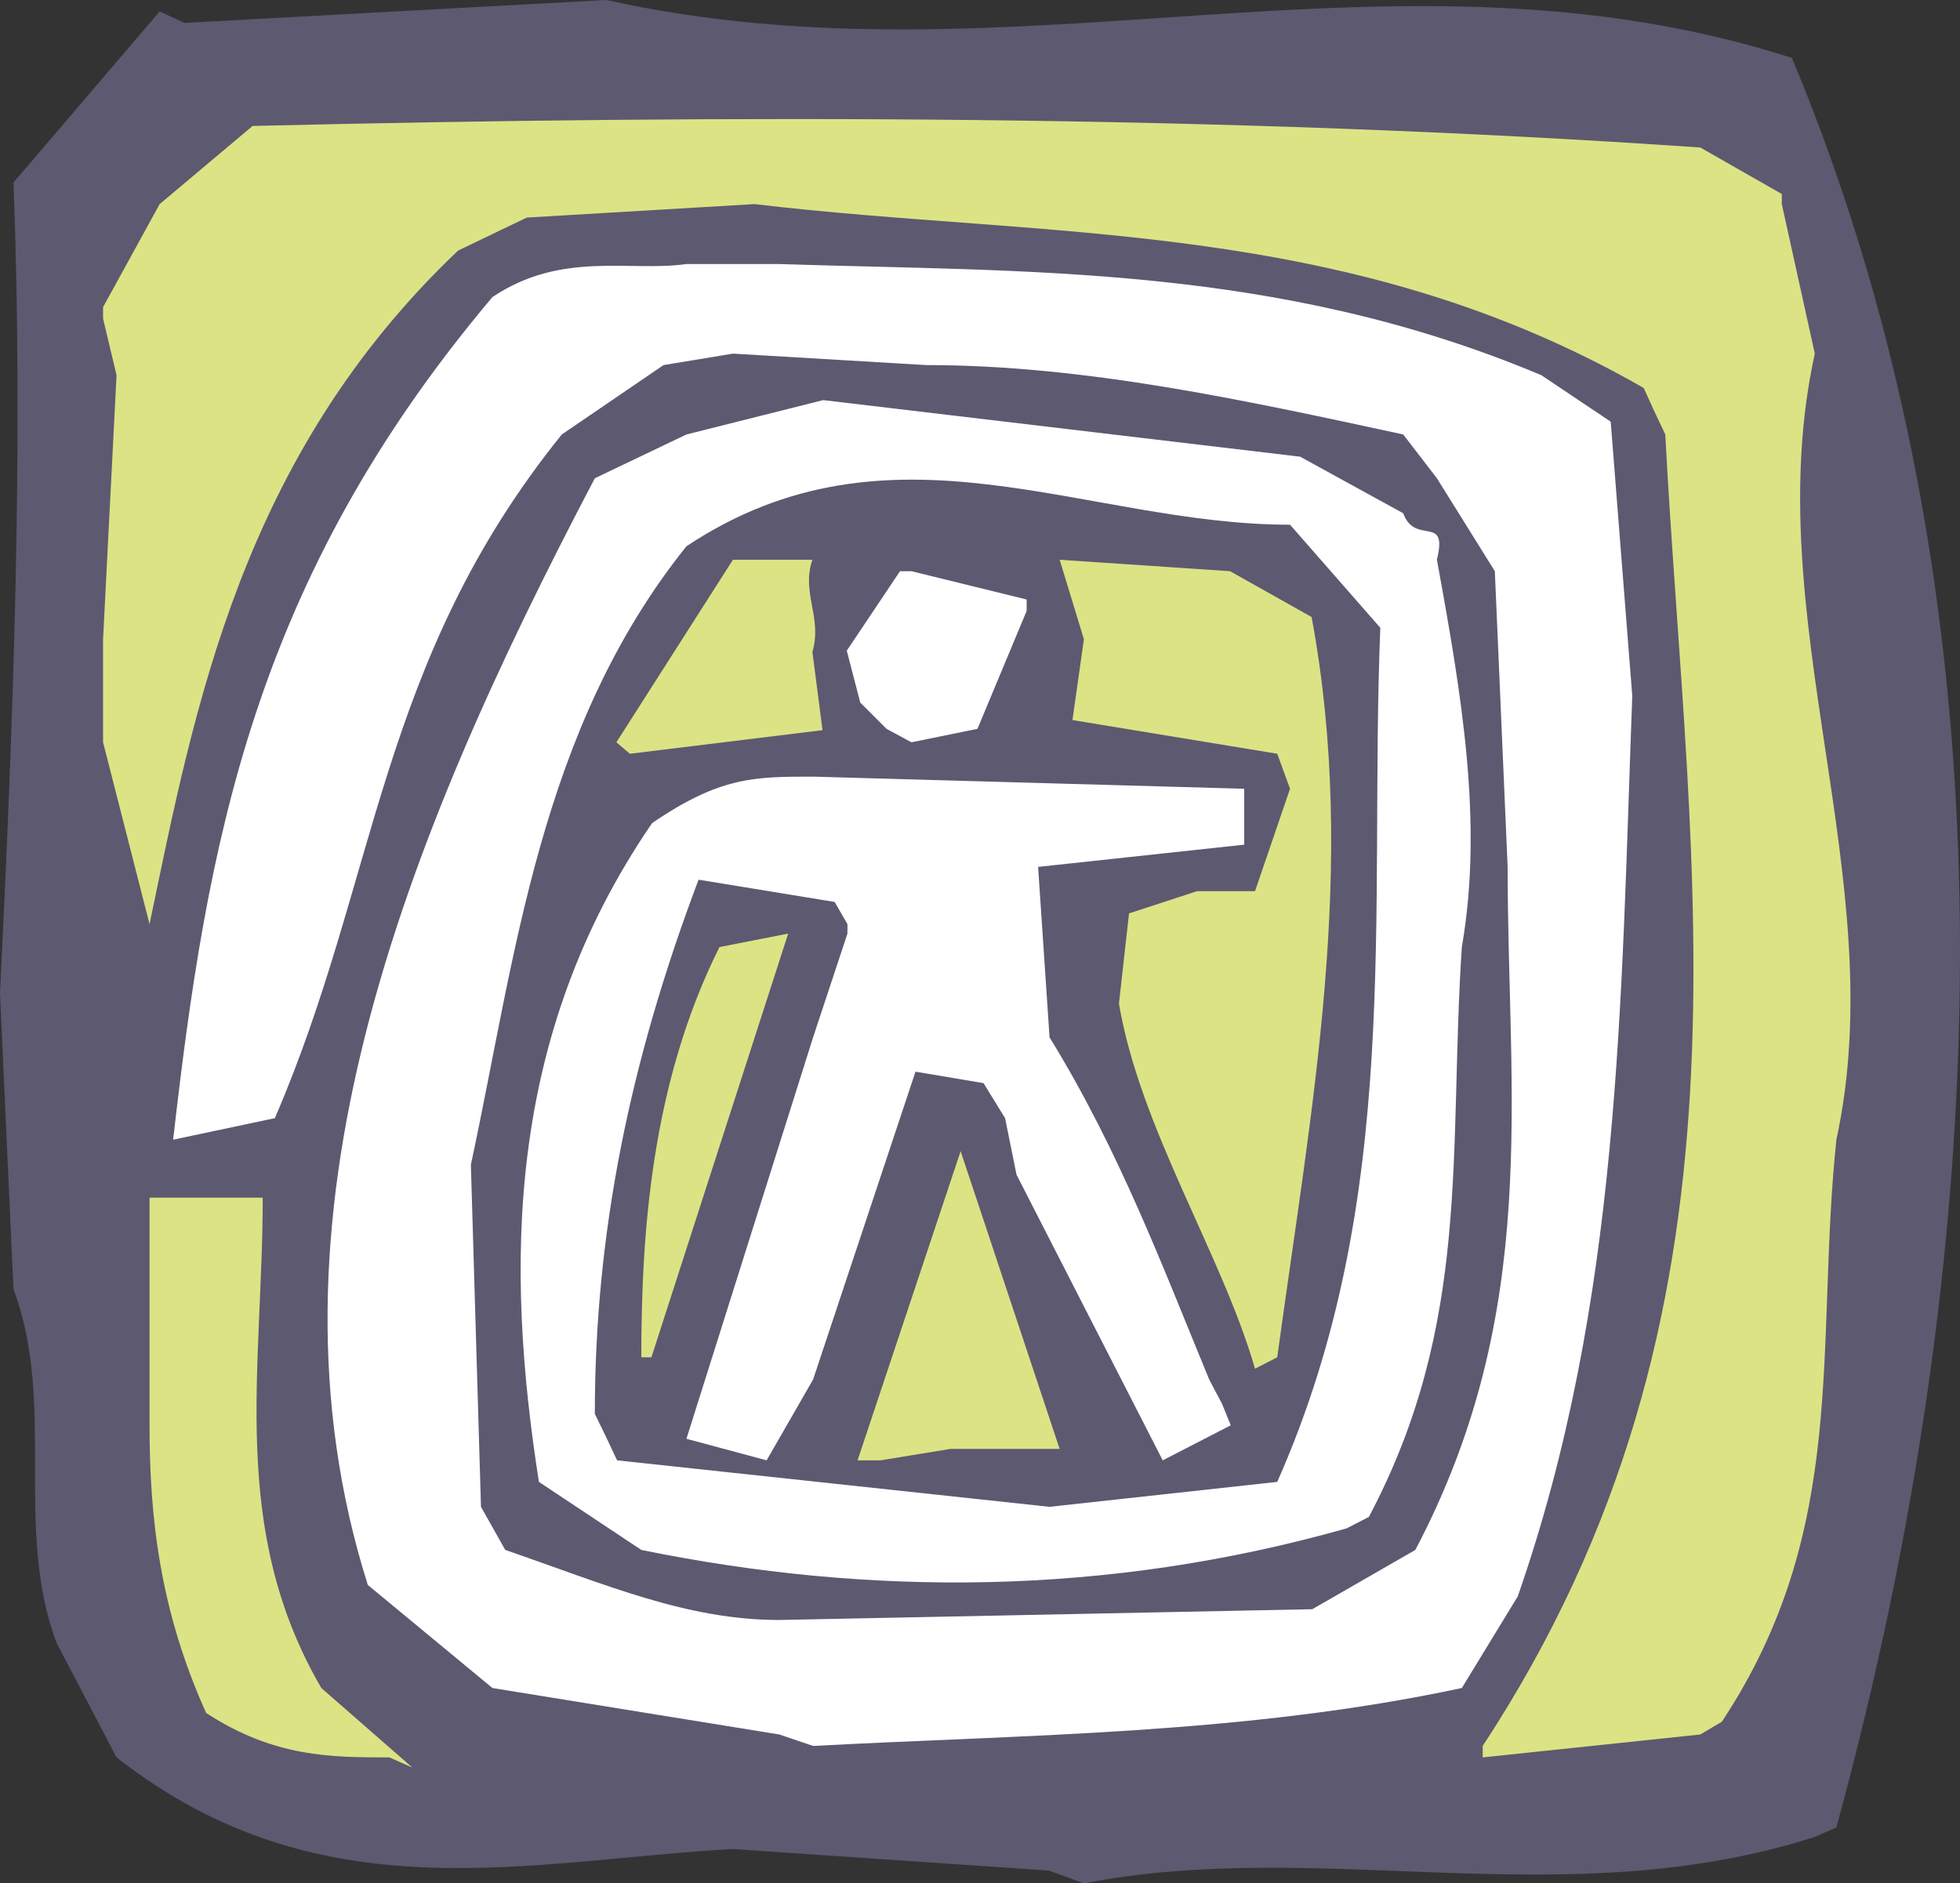 <svg xmlns="http://www.w3.org/2000/svg" width="279.313" height="268.416" viewBox="0 0 209.485 201.312"><rect x="0" y="0" width="209.485" height="201.312" fill="#333333" stroke="none"/><path d="m301.742 522.177-33.768-2.304c-22.032 1.224-44.064 7.272-65.88-9.792l-6.408-12.24c-4.608-12.24 0-25.56-4.608-37.8l-1.44-31.608c1.44-29.232 2.52-58.68 1.44-86.688l15.624-18.288 2.664 1.224 45.072-2.448c43.776 9.72 84.096-7.488 126.72 6.192 24.48 58.536 21.816 126.648 4.752 189.144l-2.304 1.008c-26.784 8.568-52.56 0-78.12 4.968z" style="fill:#5d5971" transform="translate(-189.638 -322.233)"/><path d="M231.254 510.08c-6.192 0-12.312 0-19.584-4.751-4.968-11.016-6.048-20.952-6.048-30.744v-24.336h12.096c0 18.36-3.672 35.352 6.264 52.416l9.72 8.496zm116.856-1.223c30.528-46.512 22.032-92.592 19.512-140.184l-1.224-2.592-1.08-2.376c-31.752-18.216-63.576-15.912-95.04-19.656l-24.336 1.44-7.344 3.528c-23.184 22.032-28.152 48.816-32.976 72l-4.968-19.44V390.56l1.44-28.224-1.44-6.048v-1.224l6.048-11.016 9.936-8.352c51.264-1.224 103.608-1.224 154.728 2.304l8.712 4.968v1.08l3.528 15.984c-6.192 28.152 8.352 56.232 2.304 84.024-2.304 22.032 1.44 41.544-12.24 62.208l-2.304 1.368-23.256 2.448z" style="fill:#dce384" transform="translate(-189.638 -322.233)"/><path d="m272.942 507.633-30.672-4.968-13.32-11.016c-12.312-38.88 3.672-79.128 24.264-118.296l9.792-4.68L277.622 365l50.976 6.048 11.016 6.048c1.296 3.528 4.824 0 3.6 4.968 2.664 14.544 4.968 28.152 2.664 41.4-1.44 21.816 1.08 40.104-9.936 60.912l-2.376 1.224c-25.704 7.272-51.048 7.272-75.384 2.304l-10.944-7.272c-3.6-22.968-3.6-47.52 12.096-70.416 7.272-4.968 10.944-4.968 17.208-4.968l46.08 1.296v5.976l-22.032 2.376 1.224 18.216c7.488 12.168 12.096 24.552 17.064 36.576l1.368 2.592.936 2.304-7.272 3.744-15.624-30.528-1.224-6.048-2.304-3.744-7.272-1.224-10.944 32.904-4.968 8.64-8.568-2.304 13.536-42.912 3.672-11.088v-1.008l-1.368-2.376-14.544-2.376c-7.344 19.44-11.088 37.728-11.088 57.096l1.296 2.664 1.08 2.304 46.224 4.968 24.336-2.664c13.464-30.384 9.792-60.768 11.016-91.296l-9.648-11.016c-21.96 0-42.624-12.24-64.512 2.304-15.768 19.656-18.288 44.064-23.04 66.096l1.08 36.576 2.592 4.608c10.872 3.744 19.368 7.488 29.304 7.488l56.952-1.152 11.016-6.336c13.464-25.56 9.864-48.456 9.864-73.008l-1.368-31.608-6.192-9.936-3.6-4.68c-16.992-3.672-34.056-7.416-50.976-7.416l-20.664-1.224-7.416 1.224-10.872 7.416c-19.656 24.336-19.656 47.592-30.672 73.08l-10.872 2.304c3.6-31.536 8.496-59.688 34.128-90.072 7.416-4.968 14.688-2.664 20.736-3.528h9.936c26.424.864 53.208 0 81.432 11.88l7.416 4.968 2.304 29.304c-1.224 32.904-1.224 64.656-12.24 96.264l-5.976 9.792c-23.256 4.968-46.512 4.968-69.336 6.192z" style="fill:#fff" transform="translate(-189.638 -322.233)"/><path d="m281.294 478.329 11.016-33.048 10.584 31.824H291.23l-7.488 1.224zm42.48-9.792c-3.528-12.24-12.24-25.56-14.544-39.024l1.08-9.648 7.272-2.376h6.192l3.744-10.944-1.368-3.744-21.888-3.6 1.224-8.64-2.592-8.496 18.216 1.224 8.712 4.896c4.968 26.712 0 52.2-3.672 79.128zm-65.592-1.224c0-13.32 1.08-29.304 8.352-43.848l7.344-1.44-14.616 45.288zm-2.664-65.736 12.456-19.512h8.496c-1.224 3.528 1.08 6.12 0 9.864l1.08 8.352-20.592 2.52z" style="fill:#dce384" transform="translate(-189.638 -322.233)"/><path d="m284.39 400.137-2.808-2.808-1.44-5.544 5.688-8.496h1.224l12.312 3.024v1.224l-5.256 12.6-7.056 1.44z" style="fill:#fff" transform="translate(-189.638 -322.233)"/></svg>
